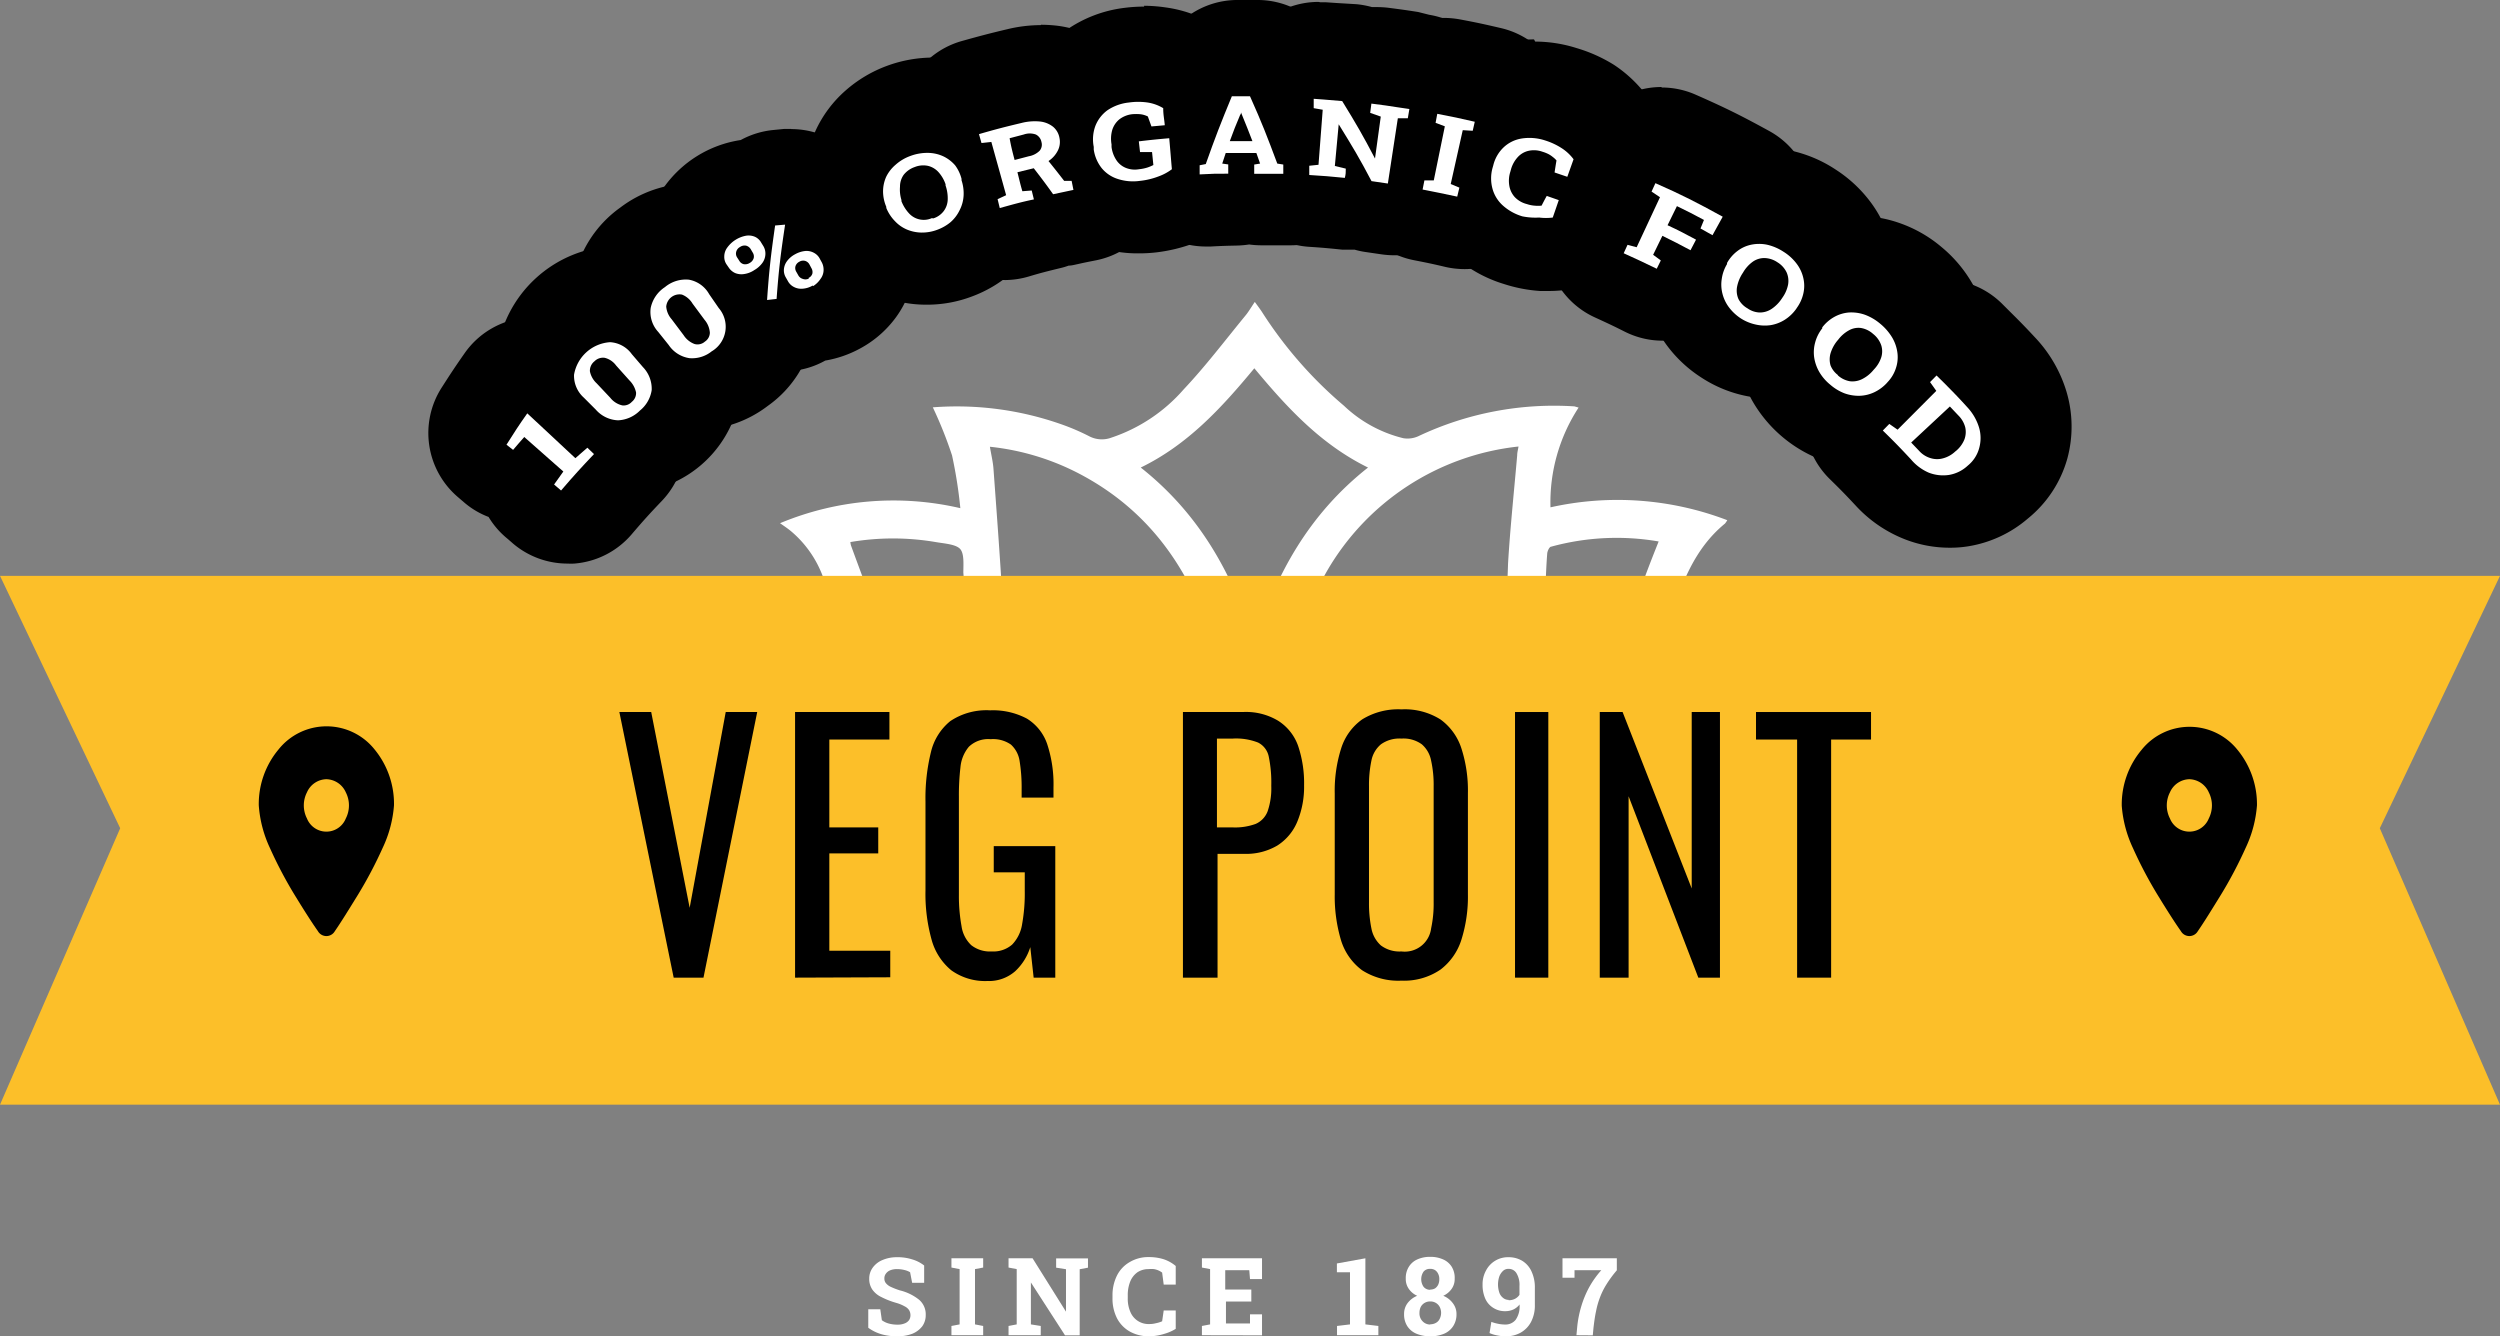 <svg id="Layer_1" data-name="Layer 1" xmlns="http://www.w3.org/2000/svg" viewBox="0 0 208 111.18"><rect x="0" y="0" width="208" height="111.18" fill="#808080" stroke="none"/><defs><style>.cls-1{fill:#fff;}.cls-2{fill:#fcbf29;}</style></defs><path class="cls-1" d="M102.8,84c-1-.09-2-.15-2.89-.25-9.54-.95-17.06-5.25-22.29-13.41a62.7,62.7,0,0,1-6.37-14.47c-.87-2.65-1.84-5.28-2.79-7.91a9.05,9.05,0,0,0-2.56-3.69c-.31-.27-.65-.49-1-.74a24.52,24.52,0,0,1,15-1.25,38.06,38.06,0,0,0-.69-4.39,34.31,34.31,0,0,0-1.6-4A26.18,26.18,0,0,1,88.3,35.3a18.36,18.36,0,0,1,2.33,1,2.27,2.27,0,0,0,1.84.11,13.75,13.75,0,0,0,6-4c1.83-1.94,3.44-4.07,5.13-6.13.28-.33.49-.71.8-1.16.23.32.43.58.6.84a34.59,34.59,0,0,0,6.82,7.8,10.92,10.92,0,0,0,4.94,2.7,2.17,2.17,0,0,0,1.23-.16,26.4,26.4,0,0,1,13-2.49l.35.1A14.42,14.42,0,0,0,129,42.21a25.57,25.57,0,0,1,14.71,1.07,2.19,2.19,0,0,1-.19.28c-2.58,2.11-3.63,5.09-4.64,8.1-1.6,4.79-3,9.65-5.24,14.21-2.67,5.45-6.18,10.17-11.39,13.46a29.67,29.67,0,0,1-11.94,4.21c-1.39.19-2.8.29-4.31.44m0-3.23c.87-.1,1.71-.16,2.53-.29a16.16,16.16,0,0,0,11-6.64c2.72-3.8,3.88-8.17,4.67-12.67a126.26,126.26,0,0,0,1.27-14.27c.18-3,.5-6,.76-9,0-.23.07-.47.11-.73A21,21,0,0,0,110.4,47.52a33.1,33.1,0,0,0-4.3,15.89c-.21,5.57-.13,11.15-.17,16.73A5.88,5.88,0,0,0,106,80.75ZM82.36,37.17c.11.67.26,1.27.3,1.87.27,3.69.55,7.38.76,11.07.31,5.54.73,11.07,2.33,16.43A21.38,21.38,0,0,0,91,75.92c3.25,3.22,7.26,4.55,11.78,4.8,0-.28,0-.51,0-.73,0-4.29,0-8.58,0-12.88a47,47,0,0,0-1.67-13C99.3,47.89,96,42.82,90.2,39.63A20.68,20.68,0,0,0,82.36,37.17ZM94.91,38.9c4.85,3.83,7.71,8.88,9.45,14.71,1.73-5.83,4.6-10.88,9.46-14.71-3.93-1.93-6.75-5-9.46-8.26C101.64,33.93,98.82,37,94.91,38.9Zm-8.84,36c-.39-.68-.82-1.35-1.18-2.06A39.3,39.3,0,0,1,81,58.77c-.4-3.69-.57-7.42-.85-11.13,0-.71.09-1.63-.3-2s-1.32-.42-2-.54a21.15,21.15,0,0,0-7.1,0,2.12,2.12,0,0,0,.05.28c1.25,3.42,2.55,6.81,3.73,10.25a58.19,58.19,0,0,0,6,13.29A22.21,22.21,0,0,0,86.07,74.91ZM138,45.05a20.58,20.58,0,0,0-8.93.43c-.16,0-.32.36-.34.56-.08,1-.11,2-.16,2.92a98.57,98.57,0,0,1-1.37,13.71,33.58,33.58,0,0,1-4.45,12.12s0,.14,0,.27l.35-.27a30,30,0,0,0,7.69-10.27c2.14-4.37,3.48-9,5.06-13.61C136.45,49,137.22,47,138,45.05Z"/><polygon class="cls-2" points="0 47.91 10 68.91 0 91.91 208 91.91 198 68.91 208 47.91 0 47.91"/><path d="M56.05,81.34l-4.52-22.1h2.65l3.2,16.29,3-16.29H63l-4.47,22.1Z"/><path d="M66.15,81.34V59.24H74v2.29H69v7.31h4.07V71H69v8.1h5.07v2.21Z"/><path d="M82.15,81.62a4.82,4.82,0,0,1-3-.89,5,5,0,0,1-1.65-2.58A14.21,14.21,0,0,1,77,74.08V66.69a16,16,0,0,1,.46-4.14A4.71,4.71,0,0,1,79.06,60a5.39,5.39,0,0,1,3.32-.9,6,6,0,0,1,3.06.69,4,4,0,0,1,1.69,2.13,10.67,10.67,0,0,1,.52,3.62v.82H85v-.68a13.75,13.75,0,0,0-.17-2.37,2.29,2.29,0,0,0-.72-1.36,2.59,2.59,0,0,0-1.68-.45,2.33,2.33,0,0,0-1.82.63,3.08,3.08,0,0,0-.7,1.7,20,20,0,0,0-.13,2.45v8.18A14,14,0,0,0,80,77.06a2.68,2.68,0,0,0,.81,1.58,2.51,2.51,0,0,0,1.7.52,2.38,2.38,0,0,0,1.7-.57,3.13,3.13,0,0,0,.83-1.7,14.4,14.4,0,0,0,.22-2.78V72.58H82.68V70.4H87.8V81.34H86l-.28-2.54a4.63,4.63,0,0,1-1.25,2A3.31,3.31,0,0,1,82.15,81.62Z"/><path d="M98.42,81.34V59.24h5a5.18,5.18,0,0,1,2.91.72A4.08,4.08,0,0,1,108,62.05a9.71,9.71,0,0,1,.5,3.3,7.55,7.55,0,0,1-.56,3,4.29,4.29,0,0,1-1.67,2,5.08,5.08,0,0,1-2.75.69h-2.22V81.34Zm2.83-12.5h1.3a5,5,0,0,0,1.92-.29,1.86,1.86,0,0,0,1-1.06,5.87,5.87,0,0,0,.3-2.11,10.66,10.66,0,0,0-.21-2.43,1.67,1.67,0,0,0-.89-1.17,5,5,0,0,0-2.1-.33h-1.32Z"/><path d="M116.6,81.59a5.57,5.57,0,0,1-3.28-.87,4.89,4.89,0,0,1-1.75-2.5,12.72,12.72,0,0,1-.52-3.81V66a11.6,11.6,0,0,1,.54-3.75,4.67,4.67,0,0,1,1.75-2.4,5.7,5.7,0,0,1,3.26-.83,5.57,5.57,0,0,1,3.25.84,4.78,4.78,0,0,1,1.74,2.41,11.39,11.39,0,0,1,.54,3.73v8.41a11.9,11.9,0,0,1-.54,3.77,5,5,0,0,1-1.74,2.49A5.36,5.36,0,0,1,116.6,81.59Zm0-2.43a2.21,2.21,0,0,0,2.47-1.92,9.72,9.72,0,0,0,.21-2.15V65.41a9.32,9.32,0,0,0-.21-2.12,2.38,2.38,0,0,0-.77-1.36,2.59,2.59,0,0,0-1.7-.48,2.64,2.64,0,0,0-1.71.48,2.35,2.35,0,0,0-.79,1.36,10,10,0,0,0-.2,2.12v9.68a10.42,10.42,0,0,0,.2,2.15,2.52,2.52,0,0,0,.79,1.42A2.58,2.58,0,0,0,116.6,79.16Z"/><path d="M126.05,81.34V59.24h2.77v22.1Z"/><path d="M133.1,81.34V59.24H135l5.75,14.68V59.24h2.35v22.1h-1.8L135.5,66.25V81.34Z"/><path d="M149.52,81.34V61.53H146.1V59.24h9.57v2.29h-3.32V81.34Z"/><path d="M182.86,77.47a.81.81,0,0,1-1.41,0c-.53-.75-1.17-1.76-1.93-3a35.15,35.15,0,0,1-2.05-3.89,10,10,0,0,1-.94-3.54,7.08,7.08,0,0,1,1.64-4.64,5.11,5.11,0,0,1,8,0A7.13,7.13,0,0,1,187.78,67a10,10,0,0,1-.94,3.54,35.15,35.15,0,0,1-2.05,3.89C184,75.71,183.38,76.72,182.86,77.47Zm-.71-12.64a1.81,1.81,0,0,0-1.61,1.09,2.39,2.39,0,0,0,0,2.18,1.74,1.74,0,0,0,3.23,0,2.39,2.39,0,0,0,0-2.18A1.82,1.82,0,0,0,182.15,64.83Z"/><path d="M27.86,77.47a.81.81,0,0,1-1.41,0c-.53-.75-1.17-1.76-1.93-3a35.15,35.15,0,0,1-2.05-3.89A10,10,0,0,1,21.53,67a7.08,7.08,0,0,1,1.64-4.64,5.11,5.11,0,0,1,8,0A7.13,7.13,0,0,1,32.78,67a10,10,0,0,1-.94,3.54,35.15,35.15,0,0,1-2.05,3.89C29,75.71,28.38,76.72,27.86,77.47Zm-.71-12.64a1.81,1.81,0,0,0-1.61,1.09,2.39,2.39,0,0,0,0,2.18,1.74,1.74,0,0,0,3.23,0,2.39,2.39,0,0,0,0-2.18A1.82,1.82,0,0,0,27.15,64.83Z"/><path d="M47.2,43.31a3.46,3.46,0,0,1-2.27-.83l-.59-.5a3.47,3.47,0,0,1-1.17-2,3.55,3.55,0,0,1-2.24-.84l-.55-.48a3.5,3.5,0,0,1-.68-4.55c.71-1.1,1.07-1.64,1.81-2.71A3.52,3.52,0,0,1,44,29.86l.39,0a3.5,3.5,0,0,1,2.37.93l2.14,2a4.38,4.38,0,0,1,.52,0,3.53,3.53,0,0,1,2.42,1l.55.53a3.5,3.5,0,0,1,.12,4.95c-1.09,1.15-1.61,1.72-2.65,2.94A3.49,3.49,0,0,1,47.2,43.31Z"/><path d="M44.39,33.34l4,3.73,1-.87.56.53c-1.14,1.2-1.7,1.81-2.78,3.08l-.59-.5.77-1.08-3.24-2.87c-.38.42-.56.63-.93,1.07L42.65,36c.68-1.06,1-1.58,1.74-2.61m0-7a6.49,6.49,0,0,0-.77.05,7,7,0,0,0-5,3c-.77,1.1-1.15,1.68-1.88,2.82a7,7,0,0,0,1.35,9.09l.56.48a6.83,6.83,0,0,0,2,1.18,6.9,6.9,0,0,0,1.45,1.71l.18.15.4.35a7,7,0,0,0,4.55,1.67,5.15,5.15,0,0,0,.55,0,7,7,0,0,0,4.77-2.43c1-1.17,1.47-1.69,2.53-2.8a7,7,0,0,0-.24-9.89l-.56-.53a6.85,6.85,0,0,0-4-1.88L49.13,28.2a7,7,0,0,0-4.74-1.86Z"/><path d="M51.91,37.47a6,6,0,0,1-4.33-1.95l-1-1a5.79,5.79,0,0,1-1.79-4.62A6.73,6.73,0,0,1,51.22,24a5.8,5.8,0,0,1,4.5,2.21l.91,1.07a6,6,0,0,1,1.56,4.51A6.58,6.58,0,0,1,52,37.47Z"/><path d="M51.22,27.46h0a2.4,2.4,0,0,1,1.82,1L54,29.51a2.59,2.59,0,0,1,.73,1.92,2.66,2.66,0,0,1-1,1.73,2.73,2.73,0,0,1-1.82.81h0a2.57,2.57,0,0,1-1.83-.89l-1-1a2.45,2.45,0,0,1-.82-1.9,2.94,2.94,0,0,1,1-1.87,2.85,2.85,0,0,1,1.92-.84m1.19,5.27a1,1,0,0,0,.68-.3.94.94,0,0,0,.34-.78,1.83,1.83,0,0,0-.55-1l-1.1-1.24a1.72,1.72,0,0,0-1-.64l-.14,0A1.08,1.08,0,0,0,50,29a1,1,0,0,0-.37.83,1.79,1.79,0,0,0,.56,1l1.14,1.21a1.76,1.76,0,0,0,1,.63l.15,0M51.22,20.46h0a10.25,10.25,0,0,0-9.91,9.17A9.36,9.36,0,0,0,44.09,37l.41.42.57.59a9.6,9.6,0,0,0,6.84,3H52a9.64,9.64,0,0,0,7.3-16l-.46-.54-.46-.53a9.35,9.35,0,0,0-7.06-3.44Z"/><path d="M58.12,32.31l-.6,0a6,6,0,0,1-4.11-2.39l-.85-1.08A5.85,5.85,0,0,1,51.2,24a6.18,6.18,0,0,1,2.54-3.93,6.36,6.36,0,0,1,3.8-1.33,5.65,5.65,0,0,1,.71,0,5.84,5.84,0,0,1,4.14,2.65l.8,1.16A5.86,5.86,0,0,1,61.84,31,6.15,6.15,0,0,1,58.12,32.31Z"/><path d="M57.54,22.28l.28,0a2.42,2.42,0,0,1,1.69,1.17l.8,1.16a2.63,2.63,0,0,1,.54,2,2.61,2.61,0,0,1-1.1,1.61,2.72,2.72,0,0,1-1.63.6h-.23a2.55,2.55,0,0,1-1.74-1.09c-.35-.44-.52-.66-.88-1.1a2.48,2.48,0,0,1-.62-2,2.77,2.77,0,0,1,1.18-1.72,2.85,2.85,0,0,1,1.71-.64m1,5.36a1.06,1.06,0,0,0,.6-.22.93.93,0,0,0,.41-.74,1.88,1.88,0,0,0-.45-1.07c-.38-.54-.58-.81-1-1.35a1.78,1.78,0,0,0-.88-.75l-.23,0a1.06,1.06,0,0,0-.63.23,1,1,0,0,0-.45.78,1.83,1.83,0,0,0,.46,1.05l1,1.33a1.87,1.87,0,0,0,.89.73,1,1,0,0,0,.24,0m-1-12.36a9.85,9.85,0,0,0-5.88,2,9.66,9.66,0,0,0-3.91,6.15,9.4,9.4,0,0,0,2,7.5l.87,1.11a9.58,9.58,0,0,0,6.5,3.7,7.72,7.72,0,0,0,1,.05,9.7,9.7,0,0,0,5.8-2,9.35,9.35,0,0,0,2.15-13.17l-.57-.82-.23-.34a9.41,9.41,0,0,0-6.59-4.15,8.62,8.62,0,0,0-1.14-.07Z"/><path d="M64.34,27.5a3.55,3.55,0,0,1-2.41-.95A3.61,3.61,0,0,1,61,25.18a4,4,0,0,1-.74-.25,4.7,4.7,0,0,1-2.1-1.78L58,22.86a4.67,4.67,0,0,1-.75-2.66,4.92,4.92,0,0,1,.83-2.56,6,6,0,0,1,4.09-2.51c.2,0,.4,0,.6,0a3.52,3.52,0,0,1,1.86-.77l.87-.08h.31a3.48,3.48,0,0,1,2.55,1.1,3.55,3.55,0,0,1,.78,1.32A5.23,5.23,0,0,1,70,17,4.74,4.74,0,0,1,71.89,19l.15.29a4.74,4.74,0,0,1-.36,5,5.72,5.72,0,0,1-4.12,2.27H67.4a3.47,3.47,0,0,1-1.87.82l-.75.09Z"/><path d="M65.83,17.73c-.38,2.48-.52,3.72-.71,6.18l-.78.09c.17-2.46.3-3.7.66-6.2l.83-.07m-3,.86a1.23,1.23,0,0,1,.55.12,1.17,1.17,0,0,1,.52.49l.17.29a1.21,1.21,0,0,1,.17.68,1.32,1.32,0,0,1-.25.69,2,2,0,0,1-.68.61,1.93,1.93,0,0,1-.85.33l-.23,0a1.25,1.25,0,0,1-.51-.1,1.18,1.18,0,0,1-.53-.46L61,21a1.17,1.17,0,0,1-.19-.68,1.4,1.4,0,0,1,.24-.71,2.48,2.48,0,0,1,1.59-1l.19,0M62.52,21a.73.73,0,0,0,.38-.12.65.65,0,0,0,.32-.4.55.55,0,0,0-.08-.45L63,19.73a.63.63,0,0,0-.37-.29h-.14a.73.73,0,0,0-.38.12.6.6,0,0,0-.23.87l.17.28a.6.6,0,0,0,.38.28h.12m5.15-1.07a1.23,1.23,0,0,1,.63.16,1.13,1.13,0,0,1,.48.51l.16.29a1.24,1.24,0,0,1,.15.69,1.33,1.33,0,0,1-.26.67,2,2,0,0,1-.66.56,1.9,1.9,0,0,1-.83.26h-.11a1.21,1.21,0,0,1-.6-.15,1.24,1.24,0,0,1-.51-.48l-.17-.3a1.24,1.24,0,0,1-.17-.67,1.34,1.34,0,0,1,.26-.69,2,2,0,0,1,.69-.59,2.15,2.15,0,0,1,.85-.27h.09m-.16,2.34a.68.68,0,0,0,.32-.09.58.58,0,0,0,.33-.37.64.64,0,0,0-.09-.45l-.16-.3a.58.58,0,0,0-.35-.3.41.41,0,0,0-.16,0,.77.77,0,0,0-.66.48.64.64,0,0,0,.07.45L67,22a.61.61,0,0,0,.36.29l.17,0M65.83,10.73l-.62,0-.91.09a7.07,7.07,0,0,0-2.67.83,9.57,9.57,0,0,0-6.44,4,8.49,8.49,0,0,0-1.42,4.39,8.3,8.3,0,0,0,1.3,4.68l.14.2,0,.08a8.13,8.13,0,0,0,3.33,3,7,7,0,0,0,5.75,3,8.65,8.65,0,0,0,.88-.05l.71-.09A6.89,6.89,0,0,0,68.66,30a9.25,9.25,0,0,0,2.89-1,8.94,8.94,0,0,0,3-2.61,8.21,8.21,0,0,0,.62-8.68L75,17.37A8.21,8.21,0,0,0,71.75,14a7,7,0,0,0-5.92-3.26Z"/><path d="M77.08,21.85a6.64,6.64,0,0,1-4.67-2A7.06,7.06,0,0,1,71,17.65a6.92,6.92,0,0,1-.58-2.73A6.4,6.4,0,0,1,71,12.26a6.61,6.61,0,0,1,1.63-2.21A7.45,7.45,0,0,1,75,8.65a7.29,7.29,0,0,1,2.57-.47h.15a6.74,6.74,0,0,1,2.68.61,6.59,6.59,0,0,1,2.17,1.65,6.94,6.94,0,0,1,1.31,2.37,7.06,7.06,0,0,1,.35,2.71,6.62,6.62,0,0,1-2.27,4.55,7.33,7.33,0,0,1-4.74,1.78Z"/><path d="M77.54,11.68h.07a3.16,3.16,0,0,1,1.28.28,3,3,0,0,1,1,.76,3.4,3.4,0,0,1,.62,1.16l0,.09a3.29,3.29,0,0,1,.17,1.3,3.18,3.18,0,0,1-.32,1.19,3.41,3.41,0,0,1-.76,1,3.93,3.93,0,0,1-1.17.67,3.7,3.7,0,0,1-1.27.24h0a3.32,3.32,0,0,1-1.22-.25,3.11,3.11,0,0,1-1-.7,3.39,3.39,0,0,1-.72-1.1l0-.09a3.31,3.31,0,0,1-.27-1.28,3,3,0,0,1,.26-1.22,3.13,3.13,0,0,1,.78-1,3.82,3.82,0,0,1,1.26-.74,4,4,0,0,1,1.36-.25m-.12,5.63a2,2,0,0,0,.69-.14,1.81,1.81,0,0,0,.88-.61,1.77,1.77,0,0,0,.32-.94,3.25,3.25,0,0,0-.18-1.19l0-.1a2.93,2.93,0,0,0-.59-1,1.73,1.73,0,0,0-.87-.53,1.5,1.5,0,0,0-.37,0,2.4,2.4,0,0,0-.75.14,1.94,1.94,0,0,0-.9.64,1.69,1.69,0,0,0-.31,1,3.07,3.07,0,0,0,.23,1.17l0,.1a3.21,3.21,0,0,0,.63,1,1.76,1.76,0,0,0,.85.51,1.47,1.47,0,0,0,.36,0m.12-12.63a11.1,11.1,0,0,0-3.78.68,10.94,10.94,0,0,0-3.49,2.08,10,10,0,0,0-2.5,3.38,9.79,9.79,0,0,0-.89,4.1,10.27,10.27,0,0,0,.81,4l0,.1a10.5,10.5,0,0,0,2.18,3.29A10.11,10.11,0,0,0,77,25.35h.15a10.53,10.53,0,0,0,3.68-.67,10.68,10.68,0,0,0,3.37-2,10.18,10.18,0,0,0,2.41-3.12,9.93,9.93,0,0,0,1-3.82,10.42,10.42,0,0,0-.48-3.94l0-.09a10.16,10.16,0,0,0-2-3.57,9.93,9.93,0,0,0-3.35-2.55,10.16,10.16,0,0,0-4.08-.94Z"/><path d="M83.69,19.81a3.52,3.52,0,0,1-3.37-2.53l-.21-.74a3.5,3.5,0,0,1,.15-2.35l-.11-.41a3.46,3.46,0,0,1-1.38-1.91l-.21-.75a3.48,3.48,0,0,1,.3-2.66A3.54,3.54,0,0,1,81,6.79c1.46-.41,2.22-.61,3.7-1a7.79,7.79,0,0,1,2.8-.19,5.49,5.49,0,0,1,2.88,1.23,5.12,5.12,0,0,1,1.72,2.92,5,5,0,0,1,0,1.77,3.44,3.44,0,0,1,1,1.83l.15.76a3.54,3.54,0,0,1-.52,2.63,3.5,3.5,0,0,1-2.24,1.48l-1.61.34a3.27,3.27,0,0,1-.76.08h0a3.12,3.12,0,0,1-.74.27c-1.09.27-1.64.41-2.72.73A3.52,3.52,0,0,1,83.69,19.81Z"/><path d="M86.58,9.09l.43,0a2.12,2.12,0,0,1,1.08.44,1.62,1.62,0,0,1,.54.94,1.71,1.71,0,0,1-.12,1,2.33,2.33,0,0,1-.74.87h0l-.19-.23-1.24.57.16.21-1.3.32.4,1.58.78-.06c.07.3.11.45.18.74-1.14.28-1.71.43-2.85.76-.09-.3-.13-.44-.21-.74l.7-.33L83,10.81l-.82.09-.22-.74c1.41-.41,2.12-.59,3.55-.93a4.56,4.56,0,0,1,1.11-.14m-1.65,3.24L86.11,12a1.65,1.65,0,0,0,.89-.45.78.78,0,0,0,.17-.73.9.9,0,0,0-.47-.63,1.13,1.13,0,0,0-.51-.1,2.25,2.25,0,0,0-.49.06l-1.24.31.47,1.83m2.82.09c.49.6.78,1,1.3,1.65h.63l.15.75-1.7.35c-.65-.9-1-1.38-1.65-2.21h0a3.33,3.33,0,0,0,1.22-.54M86.58,2.09a11.9,11.9,0,0,0-2.73.33c-1.52.36-2.35.58-3.85,1a7,7,0,0,0-4.81,8.66l.11.37.11.37a6.87,6.87,0,0,0,1.09,2.22,6.61,6.61,0,0,0,.25,2.45l.14.5.07.24a7,7,0,0,0,6.73,5.07A7.12,7.12,0,0,0,85.61,23c1-.3,1.53-.43,2.59-.69a5.79,5.79,0,0,0,.71-.21c.25,0,.49-.07.73-.12.62-.14.93-.2,1.54-.32a7,7,0,0,0,5.51-8.23l-.11-.59,0-.17a7.16,7.16,0,0,0-.88-2.28,10.08,10.08,0,0,0-.17-1.33,8.6,8.6,0,0,0-2.91-4.92,9.14,9.14,0,0,0-4.66-2,11.9,11.9,0,0,0-1.34-.08Z"/><path d="M94.71,17.59a7.16,7.16,0,0,1-2.38-.4,6.35,6.35,0,0,1-2.86-2A6.87,6.87,0,0,1,88.06,12l0-.21a6.76,6.76,0,0,1,.31-3.56,6.42,6.42,0,0,1,2.23-2.9A7.31,7.31,0,0,1,94,4.05,9.84,9.84,0,0,1,95.17,4a8.45,8.45,0,0,1,1.34.1A7.22,7.22,0,0,1,99.06,5a3.49,3.49,0,0,1,1.72,2.71l.13,1.4a3.61,3.61,0,0,1,.3,1.15l.22,2.58a3.48,3.48,0,0,1-1.36,3.08A7.6,7.6,0,0,1,98.12,17a9.38,9.38,0,0,1-2.36.57A7.71,7.71,0,0,1,94.71,17.59Z"/><path d="M95.17,7.48a5.32,5.32,0,0,1,.81.06A3.5,3.5,0,0,1,97.29,8c.06.57.08.85.13,1.42l-1.11.1L96,8.67a1.74,1.74,0,0,0-.57-.18l-.37,0-.42,0a2.2,2.2,0,0,0-1.06.42,1.84,1.84,0,0,0-.58.88,2.79,2.79,0,0,0-.07,1.2l0,.22a2.72,2.72,0,0,0,.4,1.09,1.74,1.74,0,0,0,.78.64,1.89,1.89,0,0,0,.77.15l.34,0a3.37,3.37,0,0,0,.69-.14,3.78,3.78,0,0,0,.51-.21l-.12-1.08-1,0c0-.35-.07-.53-.11-.89,1-.12,1.52-.17,2.53-.26.09,1,.13,1.55.22,2.58a4.16,4.16,0,0,1-1.09.59,6.09,6.09,0,0,1-1.51.36c-.22,0-.43,0-.63,0a3.53,3.53,0,0,1-1.21-.2A2.78,2.78,0,0,1,92.19,13a3.14,3.14,0,0,1-.67-1.54l0-.22a3.22,3.22,0,0,1,.14-1.73,2.8,2.8,0,0,1,1-1.31,3.82,3.82,0,0,1,1.78-.65,6.76,6.76,0,0,1,.76,0m0-7a12.54,12.54,0,0,0-1.61.1,10.7,10.7,0,0,0-5,1.94A9.94,9.94,0,0,0,85.07,7a10.15,10.15,0,0,0-.49,5.37l0,.12v.1a10.29,10.29,0,0,0,2.14,4.8,10,10,0,0,0,4.41,3.09,10.46,10.46,0,0,0,3.55.6A12.5,12.5,0,0,0,96.19,21a13.51,13.51,0,0,0,3.2-.78,11.81,11.81,0,0,0,2.8-1.55,7,7,0,0,0,2.73-6.18l-.23-2.57a7,7,0,0,0-.34-1.66l0-.17-.06-.73a7,7,0,0,0-3.46-5.43A10.56,10.56,0,0,0,97,.62,12.73,12.73,0,0,0,95.17.48Z"/><path d="M100.32,17a3.49,3.49,0,0,1-3.49-3.3l0-.77A3.5,3.5,0,0,1,98,10.11c.55-1.52,1-2.64,1.75-4.44a3.48,3.48,0,0,1,3.16-2.15c.62,0,1,0,1.53,0h.12a3.49,3.49,0,0,1,3.2,2.1c.78,1.78,1.24,2.89,1.82,4.4a3.52,3.52,0,0,1,1.25,2.81l0,.77a3.5,3.5,0,0,1-3.5,3.37h-.13c-.92,0-1.38-.05-2.3-.05a3.51,3.51,0,0,1-1-.16,3.46,3.46,0,0,1-1,.18c-.93,0-1.39,0-2.31.09Z"/><path d="M104.48,7h.06c1,2.23,1.42,3.35,2.26,5.6l.51.08c0,.31,0,.46,0,.77-1,0-1.45,0-2.41,0v-.77l.5-.08c-.13-.35-.19-.52-.31-.88h-.74l-1.81,0c-.12.35-.18.53-.29.88l.5.07c0,.31,0,.46,0,.77-1,0-1.44,0-2.41.09l0-.76.51-.1C101.59,10.39,102,9.26,103,7h1.52m-1.65,3.74h1.89c-.34-.88-.52-1.32-.88-2.19l-.07-.2h0c0,.09,0,.13-.08.21-.34.88-.51,1.32-.83,2.19M104.54,0h-.06c-.64,0-1,0-1.65,0a7,7,0,0,0-6.33,4.3C95.84,5.89,95.41,7,95,8.21a7,7,0,0,0-1.66,4.93l0,.46,0,.3a7,7,0,0,0,7,6.61h.4c.89-.05,1.3-.06,2.19-.08a7.79,7.79,0,0,0,1-.09,7.77,7.77,0,0,0,1,.07c.89,0,1.3,0,2.2,0h.25a7,7,0,0,0,7-6.75v-.14l0-.62a7,7,0,0,0-1.74-4.89c-.48-1.23-.93-2.29-1.61-3.85A7,7,0,0,0,104.54,0Z"/><path d="M116,17.77a3.23,3.23,0,0,1-.53,0l-1.29-.19a3.5,3.5,0,0,1-1.06-.31,3.57,3.57,0,0,1-.74.08l-.36,0c-1.12-.12-1.67-.17-2.79-.24A3.51,3.51,0,0,1,106,13.32l0-.76a3.52,3.52,0,0,1,.93-2.15l0-.43a3.5,3.5,0,0,1-.64-2.27l.05-.77a3.5,3.5,0,0,1,3.49-3.27h.23l.85.06,1.63.14a3.51,3.51,0,0,1,1.21.34,3.86,3.86,0,0,1,.84-.1,3.11,3.11,0,0,1,.43,0c1,.12,1.47.19,2.44.34l.85.13A3.51,3.51,0,0,1,120.62,6a3.55,3.55,0,0,1,.62,2.61l-.13.76A3.43,3.43,0,0,1,120,11.47l-.51,3.33A3.5,3.5,0,0,1,116,17.77Z"/><path d="M109.86,7.17l.82.06,1.56.13c1.16,1.9,1.71,2.85,2.73,4.78h0c.19-1.4.29-2.1.48-3.49l-1-.26.09-.77c.94.12,1.41.18,2.35.33l.81.12-.12.77h-.83c-.34,2.17-.5,3.26-.84,5.43l-1.36-.2c-1-1.91-1.56-2.85-2.73-4.73h0c-.13,1.38-.19,2.08-.32,3.47l.9.22c0,.31,0,.46-.08.77-1.17-.13-1.75-.18-2.93-.25l0-.77.78-.08c.13-1.83.2-2.74.34-4.58l-.8-.18,0-.78m0-7a7,7,0,0,0-7,6.55l0,.57v.2a6.9,6.9,0,0,0,.27,2.45,6.88,6.88,0,0,0-.59,2.39l0,.46,0,.31A7,7,0,0,0,109,20.54c1.08.07,1.58.12,2.66.23.24,0,.49,0,.73,0h.31a6.7,6.7,0,0,0,1,.21l1.23.18a7.82,7.82,0,0,0,1.07.08,7,7,0,0,0,6.91-5.94l.36-2.31a6.89,6.89,0,0,0,1.29-3l.07-.38.06-.38a7,7,0,0,0-5.78-8L118,1c-1-.16-1.54-.23-2.54-.36a8.46,8.46,0,0,0-.87-.05h-.44a7.62,7.62,0,0,0-1.28-.24L111.2.25l-.88-.06-.46,0Z"/><path d="M121.76,18.88a3.63,3.63,0,0,1-.8-.09c-1.09-.26-1.64-.37-2.74-.59A3.45,3.45,0,0,1,116,16.73a3.5,3.5,0,0,1-.54-2.63l.14-.7a3.56,3.56,0,0,1,1.2-2l.09-.46a3.54,3.54,0,0,1-.36-2.32l.15-.76A3.5,3.5,0,0,1,120.09,5a3.88,3.88,0,0,1,.67.06c1.3.25,1.95.39,3.25.69a3.5,3.5,0,0,1,2.62,4.2l-.18.77a3.56,3.56,0,0,1-1.28,2l-.09.42a3.5,3.5,0,0,1,.26,2.33l-.18.75A3.5,3.5,0,0,1,121.76,18.88Z"/><path d="M120.1,8.49c1.25.24,1.87.37,3.12.66L123,9.9l-.82-.05c-.4,1.79-.6,2.69-1,4.48l.72.3-.18.75c-1.14-.27-1.72-.39-2.87-.61L119,14l.78,0,.92-4.5L120,9.24l.15-.75m0-7a7,7,0,0,0-6.87,5.67l-.07.41-.07.35a7.08,7.08,0,0,0,0,2.47,7,7,0,0,0-.89,2.3l-.06.31-.08.44a7,7,0,0,0,5.54,8.21c1.07.21,1.56.31,2.61.56a7.34,7.34,0,0,0,1.6.18,7,7,0,0,0,6.81-5.4l0-.18.14-.57a7.08,7.08,0,0,0,.13-2.46,7.1,7.1,0,0,0,1-2.27l.06-.29.11-.46a7,7,0,0,0-5.22-8.42c-1.33-.31-2-.46-3.39-.72a7.58,7.58,0,0,0-1.33-.13Z"/><path d="M128.91,20.73h-.57a9.55,9.55,0,0,1-2.22-.43,7.69,7.69,0,0,1-3-1.66,6.49,6.49,0,0,1-1.85-3,6.73,6.73,0,0,1,0-3.59l.06-.21a6.6,6.6,0,0,1,1.79-3.1,6.4,6.4,0,0,1,3.28-1.67,6.7,6.7,0,0,1,1.28-.12,8.15,8.15,0,0,1,2.39.38,9,9,0,0,1,2.23,1,7.25,7.25,0,0,1,1.89,1.81,3.48,3.48,0,0,1,.46,3.2l-.51,1.46a3.47,3.47,0,0,1-.52,1,3.74,3.74,0,0,1-.2,1.09L133,18.33a3.47,3.47,0,0,1-2.64,2.27A7.14,7.14,0,0,1,128.91,20.73Z"/><path d="M127.73,10.43a4.43,4.43,0,0,1,1.35.22,5.59,5.59,0,0,1,1.35.63,3.63,3.63,0,0,1,1,.93c-.2.59-.31.88-.51,1.46l-1.07-.36c.07-.39.1-.59.16-1a2.06,2.06,0,0,0-.3-.29,2.59,2.59,0,0,0-.39-.25,3,3,0,0,0-.48-.19,2.47,2.47,0,0,0-.73-.12,1.47,1.47,0,0,0-.42,0,1.72,1.72,0,0,0-.9.52,2.63,2.63,0,0,0-.56,1l-.06.22a2.59,2.59,0,0,0-.08,1.19,1.88,1.88,0,0,0,.47.93,2.11,2.11,0,0,0,.95.57,2.63,2.63,0,0,0,.62.13l.44,0h.16l.43-.81,1,.35c-.21.58-.31.87-.51,1.45a4.42,4.42,0,0,1-.76.06h-.37a5.57,5.57,0,0,1-1.37-.26,4.22,4.22,0,0,1-1.62-.9,3,3,0,0,1-.86-1.38,3.26,3.26,0,0,1,0-1.75l0-.21a3.15,3.15,0,0,1,.84-1.48,2.82,2.82,0,0,1,1.5-.75,3.18,3.18,0,0,1,.62-.06m0-7a10.34,10.34,0,0,0-1.93.18,9.92,9.92,0,0,0-5,2.58A10.17,10.17,0,0,0,118,10.92l0,.09,0,.12a10.25,10.25,0,0,0,0,5.44,9.93,9.93,0,0,0,2.85,4.63,11.15,11.15,0,0,0,4.28,2.43,12.42,12.42,0,0,0,3,.58c.27,0,.53,0,.78,0A10.9,10.9,0,0,0,131,24a7,7,0,0,0,5.27-4.55l.34-.95.17-.5a6.25,6.25,0,0,0,.28-1.05,6.44,6.44,0,0,0,.44-1l.4-1.13.12-.33a7,7,0,0,0-.92-6.4,10.91,10.91,0,0,0-2.81-2.69A12.58,12.58,0,0,0,131.17,4a11.48,11.48,0,0,0-3.44-.54Z"/><path d="M138.31,24.86a3.58,3.58,0,0,1-1.57-.37c-1-.52-1.53-.76-2.57-1.23a3.49,3.49,0,0,1-1.84-2,3.55,3.55,0,0,1,.09-2.68l.32-.7a3.44,3.44,0,0,1,1.64-1.7l.17-.37a3.45,3.45,0,0,1,.19-2.36l.32-.71a3.51,3.51,0,0,1,4.63-1.74c2.36,1.07,3.56,1.67,5.83,2.91a3.5,3.5,0,0,1,1.39,4.75l-.84,1.54A3.54,3.54,0,0,1,144,21.93l-.08,0a3.48,3.48,0,0,1-1.75,1.21,3,3,0,0,1-.94.15,3.52,3.52,0,0,1-1.8,1.37A3.43,3.43,0,0,1,138.31,24.86Z"/><path d="M138.25,14.24c2.27,1,3.39,1.58,5.59,2.79-.34.62-.51.92-.84,1.54L142,18l.3-.71c-.9-.48-1.35-.71-2.26-1.15l-.77,1.59c.95.46,1.43.7,2.37,1.2l-.47.88c-.93-.5-1.39-.74-2.34-1.2L138,20.2l.65.47-.35.69c-1.07-.54-1.61-.8-2.7-1.29l.32-.7.76.2,1.93-4.16-.69-.47.32-.7m0-7a7,7,0,0,0-6.38,4.11l-.32.71a6.79,6.79,0,0,0-.6,2.39,7.07,7.07,0,0,0-1.4,2l-.15.33-.17.38a7,7,0,0,0,3.5,9.26c1,.46,1.46.67,2.45,1.17A7,7,0,0,0,143,26.56a7,7,0,0,0,2.89-1.62,7,7,0,0,0,3.25-3l.24-.44.6-1.1a7,7,0,0,0-2.78-9.5c-2.33-1.28-3.64-1.93-6.07-3a7,7,0,0,0-2.88-.62Z"/><path d="M147.38,29.63a7,7,0,0,1-1.5-.17,7.45,7.45,0,0,1-2.41-1,7.36,7.36,0,0,1-1.93-1.79,6.93,6.93,0,0,1-1.12-2.34,6.55,6.55,0,0,1-.13-2.61,6.81,6.81,0,0,1,.88-2.5l.06-.09a6.82,6.82,0,0,1,1.79-2,6.53,6.53,0,0,1,2.5-1.14,6.9,6.9,0,0,1,1.36-.14,6.59,6.59,0,0,1,1.4.15A7.57,7.57,0,0,1,150.84,17a7.66,7.66,0,0,1,2,1.9,6.69,6.69,0,0,1,1.15,2.5,6.38,6.38,0,0,1,0,2.75,6.79,6.79,0,0,1-1.11,2.51,7,7,0,0,1-2,1.92,6.62,6.62,0,0,1-2.44.94A6.89,6.89,0,0,1,147.38,29.63Z"/><path d="M146.88,19.31a3.23,3.23,0,0,1,.69.07,4.11,4.11,0,0,1,1.36.58,3.74,3.74,0,0,1,1.1,1,3.27,3.27,0,0,1,.57,1.21,3.15,3.15,0,0,1,0,1.26,3.23,3.23,0,0,1-.54,1.2l-.06.08a3.28,3.28,0,0,1-.95.91,3.12,3.12,0,0,1-1.16.45,4.55,4.55,0,0,1-.52,0,3.12,3.12,0,0,1-.74-.09,3.69,3.69,0,0,1-1.27-.54,3.78,3.78,0,0,1-1-.93,3.39,3.39,0,0,1-.55-1.13,3.17,3.17,0,0,1-.06-1.23A3.27,3.27,0,0,1,144.2,21l0-.09a3.31,3.31,0,0,1,.87-1,3,3,0,0,1,1.14-.52,2.7,2.7,0,0,1,.63-.07m.06,5.69h0a1.76,1.76,0,0,0,1-.3,2.84,2.84,0,0,0,.84-.85l.06-.09a2.66,2.66,0,0,0,.47-1.09,1.62,1.62,0,0,0-.12-1,2.22,2.22,0,0,0-1.83-1.2h0a1.61,1.61,0,0,0-1,.32,2.9,2.9,0,0,0-.8.89l-.06.09a3.14,3.14,0,0,0-.43,1.11,1.76,1.76,0,0,0,.11,1,1.9,1.9,0,0,0,.73.8,1.86,1.86,0,0,0,1,.34m-.06-12.69a10.62,10.62,0,0,0-2.1.22,9.79,9.79,0,0,0-3.84,1.75,10.25,10.25,0,0,0-2.74,3.07l0,.08a10.59,10.59,0,0,0-1.33,3.76,10.2,10.2,0,0,0,1.91,7.55,10.88,10.88,0,0,0,2.84,2.64,10.68,10.68,0,0,0,5.81,1.75,10.36,10.36,0,0,0,1.67-.14,10.09,10.09,0,0,0,3.73-1.42,10.27,10.27,0,0,0,2.94-2.79l0-.05a10.32,10.32,0,0,0,1.71-3.84,9.94,9.94,0,0,0,0-4.24,10.22,10.22,0,0,0-1.73-3.8,11.15,11.15,0,0,0-2.95-2.77A11,11,0,0,0,149,12.53a10.08,10.08,0,0,0-2.11-.22Z"/><path d="M155.16,35.4A6.87,6.87,0,0,1,152.8,35a7.85,7.85,0,0,1-4-3.33A6.86,6.86,0,0,1,148,29.2a6.51,6.51,0,0,1,.16-2.64,6.79,6.79,0,0,1,1.19-2.39.86.86,0,0,1,.07-.1,6.85,6.85,0,0,1,2-1.79,6.64,6.64,0,0,1,2.64-.8l.52,0a6.86,6.86,0,0,1,2.22.38,7.52,7.52,0,0,1,2.41,1.39A7.61,7.61,0,0,1,161,25.35a6.9,6.9,0,0,1,.86,2.63,6.45,6.45,0,0,1-.29,2.76,6.62,6.62,0,0,1-1.42,2.38,6.83,6.83,0,0,1-2.24,1.67,6.68,6.68,0,0,1-2.58.61Z"/><path d="M154.61,25a3.24,3.24,0,0,1,1.08.19,4.29,4.29,0,0,1,1.31.76,4.21,4.21,0,0,1,1,1.16,3.34,3.34,0,0,1,.43,1.29,3,3,0,0,1-.13,1.27,3.31,3.31,0,0,1-.68,1.13l-.07.07a3.31,3.31,0,0,1-1.06.78,3,3,0,0,1-1.21.29h-.1a3.44,3.44,0,0,1-1.17-.21,4.12,4.12,0,0,1-1.21-.72,3.9,3.9,0,0,1-.91-1.06,3.45,3.45,0,0,1-.42-1.2,3.24,3.24,0,0,1,.08-1.24,3.36,3.36,0,0,1,.59-1.18l.06-.08a3.22,3.22,0,0,1,1-.87,3,3,0,0,1,1.21-.37h.24m0,5.74a1.85,1.85,0,0,0,.78-.18,3,3,0,0,0,.94-.74l.07-.08a2.89,2.89,0,0,0,.6-1,1.76,1.76,0,0,0,0-1,2,2,0,0,0-.68-.95,2,2,0,0,0-1-.49l-.21,0a1.68,1.68,0,0,0-.8.21,2.94,2.94,0,0,0-.9.78l-.07.08a3.21,3.21,0,0,0-.56,1.06,1.74,1.74,0,0,0,0,1,1.84,1.84,0,0,0,.64.89,2,2,0,0,0,1,.49h.23m0-12.74c-.27,0-.54,0-.8,0a10.05,10.05,0,0,0-4.07,1.24A10.22,10.22,0,0,0,146.61,22l0,.05a10.17,10.17,0,0,0-1.8,3.64,10,10,0,0,0-.25,4,10.27,10.27,0,0,0,1.28,3.74,11.21,11.21,0,0,0,5.81,4.87,10.3,10.3,0,0,0,3.55.63h.31a10.18,10.18,0,0,0,3.91-.92,10.28,10.28,0,0,0,3.32-2.43l.07-.07a10.19,10.19,0,0,0,2.15-3.63,9.89,9.89,0,0,0,.45-4.25,10.25,10.25,0,0,0-1.29-4,11.13,11.13,0,0,0-2.59-3.08,11,11,0,0,0-3.51-2,10.34,10.34,0,0,0-3.37-.58Z"/><path d="M162.24,42a6.73,6.73,0,0,1-2.45-.46,7.55,7.55,0,0,1-2.82-2c-.89-.95-1.33-1.4-2.26-2.3a3.5,3.5,0,0,1-.05-5l.54-.55a3.47,3.47,0,0,1,2.21-1l.19-.19a3.48,3.48,0,0,1,1-2.24l.53-.55a3.49,3.49,0,0,1,2.47-1.06h0a3.49,3.49,0,0,1,2.45,1l.66.65c.81.81,1.21,1.22,2,2.06a7.86,7.86,0,0,1,1.83,3.12,6.36,6.36,0,0,1-2,6.8l-.09.08A6.45,6.45,0,0,1,162.24,42Z"/><path d="M161.63,30.24l.63.62c.78.78,1.16,1.17,1.91,2a4.35,4.35,0,0,1,1,1.72,3.19,3.19,0,0,1,0,1.73,2.94,2.94,0,0,1-.93,1.42l-.09.08a3.07,3.07,0,0,1-1.53.71,3.55,3.55,0,0,1-.46,0,3.11,3.11,0,0,1-1.19-.23,4.07,4.07,0,0,1-1.53-1.07c-.93-1-1.4-1.47-2.36-2.41l.54-.55c.28.19.42.28.69.48l3.22-3.23-.52-.73.54-.55m0,7a1.91,1.91,0,0,0,.52-.07,2.36,2.36,0,0,0,1-.56l.09-.08a2.35,2.35,0,0,0,.67-.93,1.79,1.79,0,0,0,.08-1,2.18,2.18,0,0,0-.59-1c-.27-.3-.41-.45-.69-.74l-3.2,3.08c.27.27.4.41.66.69a2.11,2.11,0,0,0,.95.62,1.86,1.86,0,0,0,.52.07m0-13.95h-.08a7,7,0,0,0-4.93,2.11l0,0-.51.51a7,7,0,0,0-1.38,2,6.88,6.88,0,0,0-2,1.44l-.27.27-.27.28a7,7,0,0,0,.12,9.89c.89.87,1.29,1.28,2.14,2.19a11,11,0,0,0,4.11,2.82,10.23,10.23,0,0,0,3.72.7,9.38,9.38,0,0,0,1.5-.11,10.07,10.07,0,0,0,5-2.31l0,0,0,0A9.82,9.82,0,0,0,172,38.16a10.18,10.18,0,0,0-.07-5.58,11.3,11.3,0,0,0-2.63-4.52c-.8-.86-1.25-1.32-2.08-2.14l-.68-.68a7,7,0,0,0-4.9-2Z"/><path class="cls-1" d="M46.68,40.81l-.58-.5.77-1.08-3.25-2.87c-.37.42-.56.63-.93,1.07L42.14,37c.67-1.06,1-1.58,1.73-2.61l4,3.73,1-.87.55.53C48.33,38.93,47.77,39.54,46.68,40.81Z"/><path class="cls-1" d="M53.24,34.16a2.73,2.73,0,0,1-1.82.81,2.59,2.59,0,0,1-1.85-.89l-1-1a2.44,2.44,0,0,1-.81-1.9,3.26,3.26,0,0,1,3-2.71,2.4,2.4,0,0,1,1.81,1l.92,1.07a2.59,2.59,0,0,1,.73,1.92A2.71,2.71,0,0,1,53.24,34.16Zm-.67-.73a.92.92,0,0,0,.35-.78,2,2,0,0,0-.55-1l-1.11-1.24a1.67,1.67,0,0,0-.95-.64,1,1,0,0,0-.85.29,1,1,0,0,0-.38.83,1.85,1.85,0,0,0,.56,1l1.14,1.21a1.77,1.77,0,0,0,1,.63A.92.92,0,0,0,52.57,33.43Z"/><path class="cls-1" d="M59.24,29.21a2.61,2.61,0,0,1-1.87.59,2.52,2.52,0,0,1-1.73-1.09l-.88-1.1a2.44,2.44,0,0,1-.62-2,2.73,2.73,0,0,1,1.18-1.72,2.7,2.7,0,0,1,2-.62A2.42,2.42,0,0,1,59,24.47l.8,1.16a2.38,2.38,0,0,1-.55,3.58Zm-.59-.79a.9.9,0,0,0,.41-.74,1.86,1.86,0,0,0-.44-1.07l-1-1.35a1.78,1.78,0,0,0-.88-.75,1.11,1.11,0,0,0-1.31,1,1.81,1.81,0,0,0,.45,1.05l1,1.33a1.85,1.85,0,0,0,.9.73A.92.92,0,0,0,58.65,28.42Z"/><path class="cls-1" d="M62.76,22.47a2,2,0,0,1-.85.33,1.38,1.38,0,0,1-.74-.08,1.26,1.26,0,0,1-.54-.46L60.45,22a1.1,1.1,0,0,1-.19-.68,1.24,1.24,0,0,1,.24-.71,2.49,2.49,0,0,1,1.58-1,1.33,1.33,0,0,1,.75.1,1.15,1.15,0,0,1,.51.49l.18.29a1.2,1.2,0,0,1,.16.68,1.31,1.31,0,0,1-.24.69A2.15,2.15,0,0,1,62.76,22.47Zm-.37-.6a.68.68,0,0,0,.32-.4.6.6,0,0,0-.08-.45l-.17-.29a.65.65,0,0,0-.38-.29.66.66,0,0,0-.51.11.63.63,0,0,0-.32.41.58.58,0,0,0,.08.46l.18.28a.58.58,0,0,0,.37.28A.71.71,0,0,0,62.39,21.87Zm2.22,3-.79.09c.17-2.46.31-3.7.67-6.2l.83-.07C64.94,21.21,64.79,22.45,64.61,24.91Zm3-1.11a1.9,1.9,0,0,1-.84.26,1.3,1.3,0,0,1-.71-.14,1.16,1.16,0,0,1-.5-.48l-.17-.3a1.16,1.16,0,0,1-.17-.67,1.32,1.32,0,0,1,.25-.69,2,2,0,0,1,.69-.59,2.19,2.19,0,0,1,.86-.27,1.29,1.29,0,0,1,.71.16,1.15,1.15,0,0,1,.49.51l.16.29a1.32,1.32,0,0,1,.14.69,1.23,1.23,0,0,1-.25.67A2,2,0,0,1,67.66,23.8Zm-.35-.63a.58.58,0,0,0,.33-.37.63.63,0,0,0-.08-.45l-.16-.3a.61.61,0,0,0-.35-.3.61.61,0,0,0-.5.07.62.62,0,0,0-.32.38.59.59,0,0,0,.07.45l.17.3a.61.61,0,0,0,.36.29A.63.63,0,0,0,67.31,23.17Z"/><path class="cls-1" d="M78,19.11a3.57,3.57,0,0,1-1.33.24,3.27,3.27,0,0,1-1.21-.25,2.92,2.92,0,0,1-1-.7,3.39,3.39,0,0,1-.72-1.1l0-.09a3.31,3.31,0,0,1-.27-1.28,3,3,0,0,1,.26-1.22,3.13,3.13,0,0,1,.78-1,3.77,3.77,0,0,1,1.25-.74,4,4,0,0,1,1.44-.25,3.11,3.11,0,0,1,1.27.28,3,3,0,0,1,1,.76A3.25,3.25,0,0,1,80,14.88L80,15a3.48,3.48,0,0,1,.17,1.3,3,3,0,0,1-.33,1.19,3.09,3.09,0,0,1-.76,1A3.76,3.76,0,0,1,78,19.11Zm-.35-.94a1.74,1.74,0,0,0,.87-.61,1.69,1.69,0,0,0,.33-.94,3.25,3.25,0,0,0-.18-1.19l0-.1a2.92,2.92,0,0,0-.58-1,1.72,1.72,0,0,0-.88-.53,1.9,1.9,0,0,0-1.11.1,2,2,0,0,0-.91.64,1.69,1.69,0,0,0-.31,1A2.92,2.92,0,0,0,75,16.64l0,.1a3.2,3.2,0,0,0,.62,1,1.66,1.66,0,0,0,1.91.41Z"/><path class="cls-1" d="M83.18,17.31,83,16.57l.71-.33c-.49-1.78-.74-2.66-1.23-4.43l-.82.09-.21-.74c1.41-.41,2.12-.59,3.54-.93a4.46,4.46,0,0,1,1.54-.12,2.12,2.12,0,0,1,1.09.44,1.56,1.56,0,0,1,.53.94,1.58,1.58,0,0,1-.12,1,2.25,2.25,0,0,1-.74.87A3.44,3.44,0,0,1,86,14l-1.35.33c.16.63.24,1,.41,1.58l.78-.06c.07.3.11.45.18.74C84.88,16.83,84.31,17,83.18,17.31Zm1.24-4L85.6,13a1.69,1.69,0,0,0,.89-.45.78.78,0,0,0,.16-.73.88.88,0,0,0-.47-.63,1.5,1.5,0,0,0-1,0L84,11.5C84.13,12.23,84.23,12.6,84.42,13.33Zm3.2,2.85c-.71-1-1.07-1.46-1.81-2.42l1.24-.57c.61.75.9,1.12,1.49,1.88h.62l.15.75Z"/><path class="cls-1" d="M94.83,15.05A4.09,4.09,0,0,1,93,14.89,2.83,2.83,0,0,1,91.67,14,3.23,3.23,0,0,1,91,12.44l0-.22a3.22,3.22,0,0,1,.13-1.73,2.93,2.93,0,0,1,1-1.31,3.9,3.9,0,0,1,1.79-.65,5.49,5.49,0,0,1,1.57,0A3.56,3.56,0,0,1,96.78,9c0,.57.08.85.13,1.42l-1.11.1-.3-.83a1.91,1.91,0,0,0-.57-.18,3.56,3.56,0,0,0-.8,0,2.16,2.16,0,0,0-1,.42,1.86,1.86,0,0,0-.59.88,2.65,2.65,0,0,0-.06,1.2l0,.22a2.58,2.58,0,0,0,.4,1.09,1.71,1.71,0,0,0,.77.64,2,2,0,0,0,1.12.12,3.51,3.51,0,0,0,.69-.14,3.59,3.59,0,0,0,.5-.21l-.11-1.08-1,0-.1-.89c1-.12,1.51-.17,2.53-.26.09,1,.13,1.55.22,2.58a4.16,4.16,0,0,1-1.09.59A6.09,6.09,0,0,1,94.83,15.05Z"/><path class="cls-1" d="M99.81,14.51l0-.76.51-.1c.8-2.26,1.24-3.39,2.17-5.64H104c1,2.23,1.43,3.35,2.27,5.6l.5.08c0,.31,0,.46,0,.77-1,0-1.45,0-2.42,0,0-.31,0-.46,0-.77l.49-.08-.31-.88c-1,0-1.53,0-2.55,0-.11.35-.17.53-.29.88l.5.07c0,.31,0,.46,0,.77C101.25,14.44,100.77,14.46,99.81,14.51Zm2.51-2.77c.75,0,1.13,0,1.88,0-.34-.88-.51-1.32-.87-2.19l-.08-.2h0c0,.09,0,.13-.07.21C102.81,10.43,102.64,10.87,102.32,11.74Z"/><path class="cls-1" d="M108.93,14.56l0-.77.77-.08.35-4.58L109.3,9l0-.78.82.06,1.55.13c1.17,1.9,1.72,2.85,2.73,4.78h0c.2-1.4.29-2.1.48-3.49L114,9.39l.1-.77c.94.12,1.41.18,2.34.33l.82.12-.13.77h-.83c-.33,2.17-.5,3.26-.83,5.43l-1.36-.2c-1-1.91-1.57-2.85-2.73-4.73h0c-.12,1.38-.19,2.08-.32,3.47l.91.22c0,.31,0,.46-.08.77C110.69,14.68,110.1,14.63,108.93,14.56Z"/><path class="cls-1" d="M118.36,15.77l.15-.76.78,0,.92-4.5-.77-.29.14-.75c1.26.24,1.88.37,3.12.66l-.17.75-.83-.05-1,4.48.72.3-.18.75C120.09,16.11,119.52,16,118.36,15.77Z"/><path class="cls-1" d="M126.66,18a4.22,4.22,0,0,1-1.62-.9,2.89,2.89,0,0,1-.86-1.38,3.26,3.26,0,0,1,0-1.75l.06-.21a3.06,3.06,0,0,1,.84-1.48,2.83,2.83,0,0,1,1.49-.75,4.17,4.17,0,0,1,2,.16,5.59,5.59,0,0,1,1.35.63,3.78,3.78,0,0,1,1,.93l-.52,1.46-1.06-.36c.06-.39.09-.59.16-1a1.72,1.72,0,0,0-.31-.29,2.08,2.08,0,0,0-.38-.25,3.12,3.12,0,0,0-.49-.19,2.08,2.08,0,0,0-1.15-.07,1.73,1.73,0,0,0-.89.52,2.51,2.51,0,0,0-.56,1l-.06.22a2.46,2.46,0,0,0-.08,1.19,1.86,1.86,0,0,0,.46.93,2.09,2.09,0,0,0,1,.57,2.63,2.63,0,0,0,.62.13,3.09,3.09,0,0,0,.6,0c.17-.33.25-.49.43-.81l1,.35-.5,1.45a4.5,4.5,0,0,1-1.13,0A5.49,5.49,0,0,1,126.66,18Z"/><path class="cls-1" d="M135.09,21.07l.32-.7.76.2c.78-1.66,1.17-2.5,1.94-4.16l-.7-.47c.13-.28.2-.42.32-.7,2.27,1,3.39,1.58,5.6,2.79l-.85,1.54-1-.56c.12-.29.18-.43.29-.71-.89-.48-1.34-.71-2.25-1.15l-.78,1.59c1,.46,1.43.7,2.37,1.2l-.46.88c-.93-.5-1.4-.74-2.34-1.2l-.77,1.58.64.47c-.14.28-.21.41-.34.69C136.72,21.82,136.18,21.56,135.09,21.07Z"/><path class="cls-1" d="M144.85,26.5a3.94,3.94,0,0,1-1-.93,3.18,3.18,0,0,1-.54-1.13,3,3,0,0,1-.06-1.23,3.24,3.24,0,0,1,.44-1.24l0-.09a3.18,3.18,0,0,1,.87-1,2.82,2.82,0,0,1,1.14-.52,3.26,3.26,0,0,1,1.32,0,4.2,4.2,0,0,1,1.36.58,4,4,0,0,1,1.1,1,3.1,3.1,0,0,1,.56,1.21,2.82,2.82,0,0,1,0,1.26,3.23,3.23,0,0,1-.54,1.2l-.05.08a3.4,3.4,0,0,1-.95.91,3.16,3.16,0,0,1-1.17.45,3.36,3.36,0,0,1-1.26-.05A3.77,3.77,0,0,1,144.85,26.5Zm.55-.84a1.86,1.86,0,0,0,1,.34,1.76,1.76,0,0,0,1-.3,3.09,3.09,0,0,0,.84-.85l.06-.09a2.8,2.8,0,0,0,.47-1.09,1.77,1.77,0,0,0-.12-1,2,2,0,0,0-.77-.85,2,2,0,0,0-1.07-.35,1.66,1.66,0,0,0-1,.32,2.88,2.88,0,0,0-.79.89l-.06.09a3.17,3.17,0,0,0-.44,1.11,1.76,1.76,0,0,0,.12,1A1.9,1.9,0,0,0,145.4,25.66Z"/><path class="cls-1" d="M152.27,32a3.9,3.9,0,0,1-.91-1.06,3.45,3.45,0,0,1-.42-1.2,3.05,3.05,0,0,1,.08-1.24,3.2,3.2,0,0,1,.59-1.18l0-.08a3.26,3.26,0,0,1,1-.87,3,3,0,0,1,1.21-.37,3.4,3.4,0,0,1,1.32.18,4.25,4.25,0,0,1,1.3.76,4.44,4.44,0,0,1,1,1.16,3.34,3.34,0,0,1,.43,1.29,2.87,2.87,0,0,1-.14,1.27,3,3,0,0,1-.68,1.13l-.06.07a3.42,3.42,0,0,1-1.06.78,3.07,3.07,0,0,1-1.22.29,3.48,3.48,0,0,1-1.26-.21A4,4,0,0,1,152.27,32Zm.64-.77a2,2,0,0,0,1,.49,1.78,1.78,0,0,0,1-.17,2.89,2.89,0,0,0,.94-.74l.07-.08a2.62,2.62,0,0,0,.6-1,1.68,1.68,0,0,0,0-1,2.06,2.06,0,0,0-.68-.95,2,2,0,0,0-1-.49,1.6,1.6,0,0,0-1,.19,2.83,2.83,0,0,0-.9.78l-.07.08a3.07,3.07,0,0,0-.57,1.06,1.82,1.82,0,0,0,0,1A1.84,1.84,0,0,0,152.91,31.2Z"/><path class="cls-1" d="M156.65,35.82l.54-.55.69.48,3.22-3.23-.52-.73.54-.55.63.62c.77.78,1.16,1.17,1.91,2a4.32,4.32,0,0,1,1,1.72,3.1,3.1,0,0,1,0,1.73,2.81,2.81,0,0,1-.93,1.42l-.09.08a3,3,0,0,1-1.52.71,3.29,3.29,0,0,1-1.66-.2A4,4,0,0,1,159,38.23C158.08,37.24,157.61,36.76,156.65,35.82Zm2.36,1,.66.69a2.06,2.06,0,0,0,1,.62,1.81,1.81,0,0,0,1,0,2.36,2.36,0,0,0,1-.56l.1-.08a2.45,2.45,0,0,0,.67-.93,1.79,1.79,0,0,0,.07-1,2.16,2.16,0,0,0-.58-1l-.7-.74Z"/><path class="cls-1" d="M74.67,111.18a4.65,4.65,0,0,1-1.29-.16,3.52,3.52,0,0,1-1.14-.55v-1.54h1l.13.91a1.66,1.66,0,0,0,.55.27,2.59,2.59,0,0,0,.76.1,1.44,1.44,0,0,0,.58-.1.8.8,0,0,0,.37-.27.74.74,0,0,0,.12-.42.81.81,0,0,0-.11-.41.92.92,0,0,0-.37-.32,3.21,3.21,0,0,0-.7-.29,6.65,6.65,0,0,1-1.25-.49,1.91,1.91,0,0,1-.75-.63,1.56,1.56,0,0,1-.25-.9,1.52,1.52,0,0,1,.29-.91,1.88,1.88,0,0,1,.8-.63,3,3,0,0,1,1.17-.24,4,4,0,0,1,1.31.18,2.94,2.94,0,0,1,1,.51v1.44h-1l-.17-.88a1.61,1.61,0,0,0-.45-.18,2.49,2.49,0,0,0-.64-.08,1.45,1.45,0,0,0-.54.09.8.8,0,0,0-.37.27.64.64,0,0,0-.14.43.59.59,0,0,0,.12.37,1.13,1.13,0,0,0,.4.31,6.25,6.25,0,0,0,.77.3,4.11,4.11,0,0,1,1.6.78,1.59,1.59,0,0,1,.55,1.27,1.57,1.57,0,0,1-.29.94,2,2,0,0,1-.83.62A3.39,3.39,0,0,1,74.67,111.18Z"/><path class="cls-1" d="M79.16,111.09v-.77l.68-.13v-4.6l-.68-.13v-.77H81.8v.77l-.68.13v4.6l.68.13v.77Z"/><path class="cls-1" d="M83.91,111.09v-.77l.68-.13v-4.6l-.68-.13v-.77h2l2.78,4.44h0v-3.53l-.82-.13v-.77h2.65v.77l-.69.13v5.5H88.61l-2.84-4.4h0v3.49l.82.13v.77Z"/><path class="cls-1" d="M95.63,111.18a3.24,3.24,0,0,1-1.62-.39,2.7,2.7,0,0,1-1.07-1.1,3.6,3.6,0,0,1-.38-1.69v-.22a3.64,3.64,0,0,1,.37-1.65A2.66,2.66,0,0,1,94,105a3,3,0,0,1,1.6-.41,4,4,0,0,1,1.22.18,3,3,0,0,1,1,.56v1.55h-1l-.13-1a1.57,1.57,0,0,0-.68-.29,2.06,2.06,0,0,0-.44,0,1.66,1.66,0,0,0-.93.26,1.76,1.76,0,0,0-.6.76,3,3,0,0,0-.21,1.16V108a2.73,2.73,0,0,0,.22,1.16,1.63,1.63,0,0,0,1.58,1,2.08,2.08,0,0,0,.55-.07,2.35,2.35,0,0,0,.51-.16l.13-.9h1v1.53a3.66,3.66,0,0,1-.93.41A4.42,4.42,0,0,1,95.63,111.18Z"/><path class="cls-1" d="M100,111.09v-.77l.68-.13v-4.6l-.68-.13v-.77h5v1.73h-1l-.06-.74h-2v1.61h2.17v1H102v1.82H104l0-.76h1v1.75Z"/><path class="cls-1" d="M111.24,111.09v-.77l1.08-.13v-4.34h-1.09v-.73l2.37-.43v5.5l1.08.13v.77Z"/><path class="cls-1" d="M119,111.18a2.9,2.9,0,0,1-1.14-.21,1.66,1.66,0,0,1-.77-.63,1.78,1.78,0,0,1-.27-1,1.48,1.48,0,0,1,.29-.92,1.9,1.9,0,0,1,.8-.61,1.67,1.67,0,0,1-.7-.58,1.41,1.41,0,0,1-.25-.84,1.75,1.75,0,0,1,.26-1,1.57,1.57,0,0,1,.71-.61,2.51,2.51,0,0,1,1.06-.21,2.55,2.55,0,0,1,1.07.21,1.6,1.6,0,0,1,.72.61,1.75,1.75,0,0,1,.25,1,1.41,1.41,0,0,1-.25.84,1.74,1.74,0,0,1-.7.58,1.85,1.85,0,0,1,.8.62,1.46,1.46,0,0,1,.3.91,1.78,1.78,0,0,1-.28,1,1.68,1.68,0,0,1-.76.63A2.9,2.9,0,0,1,119,111.18Zm0-1a.91.91,0,0,0,.47-.12.71.71,0,0,0,.31-.33,1.1,1.1,0,0,0,0-1,.85.85,0,0,0-.32-.33.89.89,0,0,0-.47-.12.88.88,0,0,0-.46.12.85.85,0,0,0-.32.33,1.12,1.12,0,0,0-.11.5.93.93,0,0,0,.25.69A.86.86,0,0,0,119,110.2Zm0-2.89a.74.74,0,0,0,.4-.1.79.79,0,0,0,.26-.31,1.08,1.08,0,0,0,.09-.46.93.93,0,0,0-.1-.45.75.75,0,0,0-.26-.3.72.72,0,0,0-.4-.1.67.67,0,0,0-.55.23,1.12,1.12,0,0,0,0,1.26A.69.69,0,0,0,119,107.31Z"/><path class="cls-1" d="M125.27,111.18a3.21,3.21,0,0,1-.68-.07,2.68,2.68,0,0,1-.66-.2l.15-.93a3.41,3.41,0,0,0,.57.16,2.76,2.76,0,0,0,.57.06,1.08,1.08,0,0,0,.88-.39,1.9,1.9,0,0,0,.33-1.19v-.09a1.42,1.42,0,0,1-.52.42,1.59,1.59,0,0,1-.66.14,1.79,1.79,0,0,1-1-.27,1.72,1.72,0,0,1-.67-.76,2.79,2.79,0,0,1-.23-1.18,2.34,2.34,0,0,1,.28-1.16,2.05,2.05,0,0,1,1.87-1.12,2.19,2.19,0,0,1,1.15.3,2,2,0,0,1,.77.88,3.11,3.11,0,0,1,.28,1.39v1.39a2.94,2.94,0,0,1-.31,1.41,2.2,2.2,0,0,1-.86.9A2.45,2.45,0,0,1,125.27,111.18Zm.25-3a1.15,1.15,0,0,0,.53-.12,1,1,0,0,0,.37-.33V107a1.86,1.86,0,0,0-.25-1.07.75.75,0,0,0-.66-.36.64.64,0,0,0-.46.17,1.24,1.24,0,0,0-.31.47,2.13,2.13,0,0,0,0,1.32.91.91,0,0,0,.3.44A.72.72,0,0,0,125.52,108.15Z"/><path class="cls-1" d="M131.16,111.09l.06-.65a9.05,9.05,0,0,1,.35-1.78,8.22,8.22,0,0,1,.66-1.58,7.84,7.84,0,0,1,1-1.4H131l0,.63h-1v-1.62h4.52v1a9.64,9.64,0,0,0-.85,1.15,6,6,0,0,0-.55,1.1,6.8,6.8,0,0,0-.33,1.16c-.09.41-.15.86-.21,1.35l-.06.65Z"/></svg>